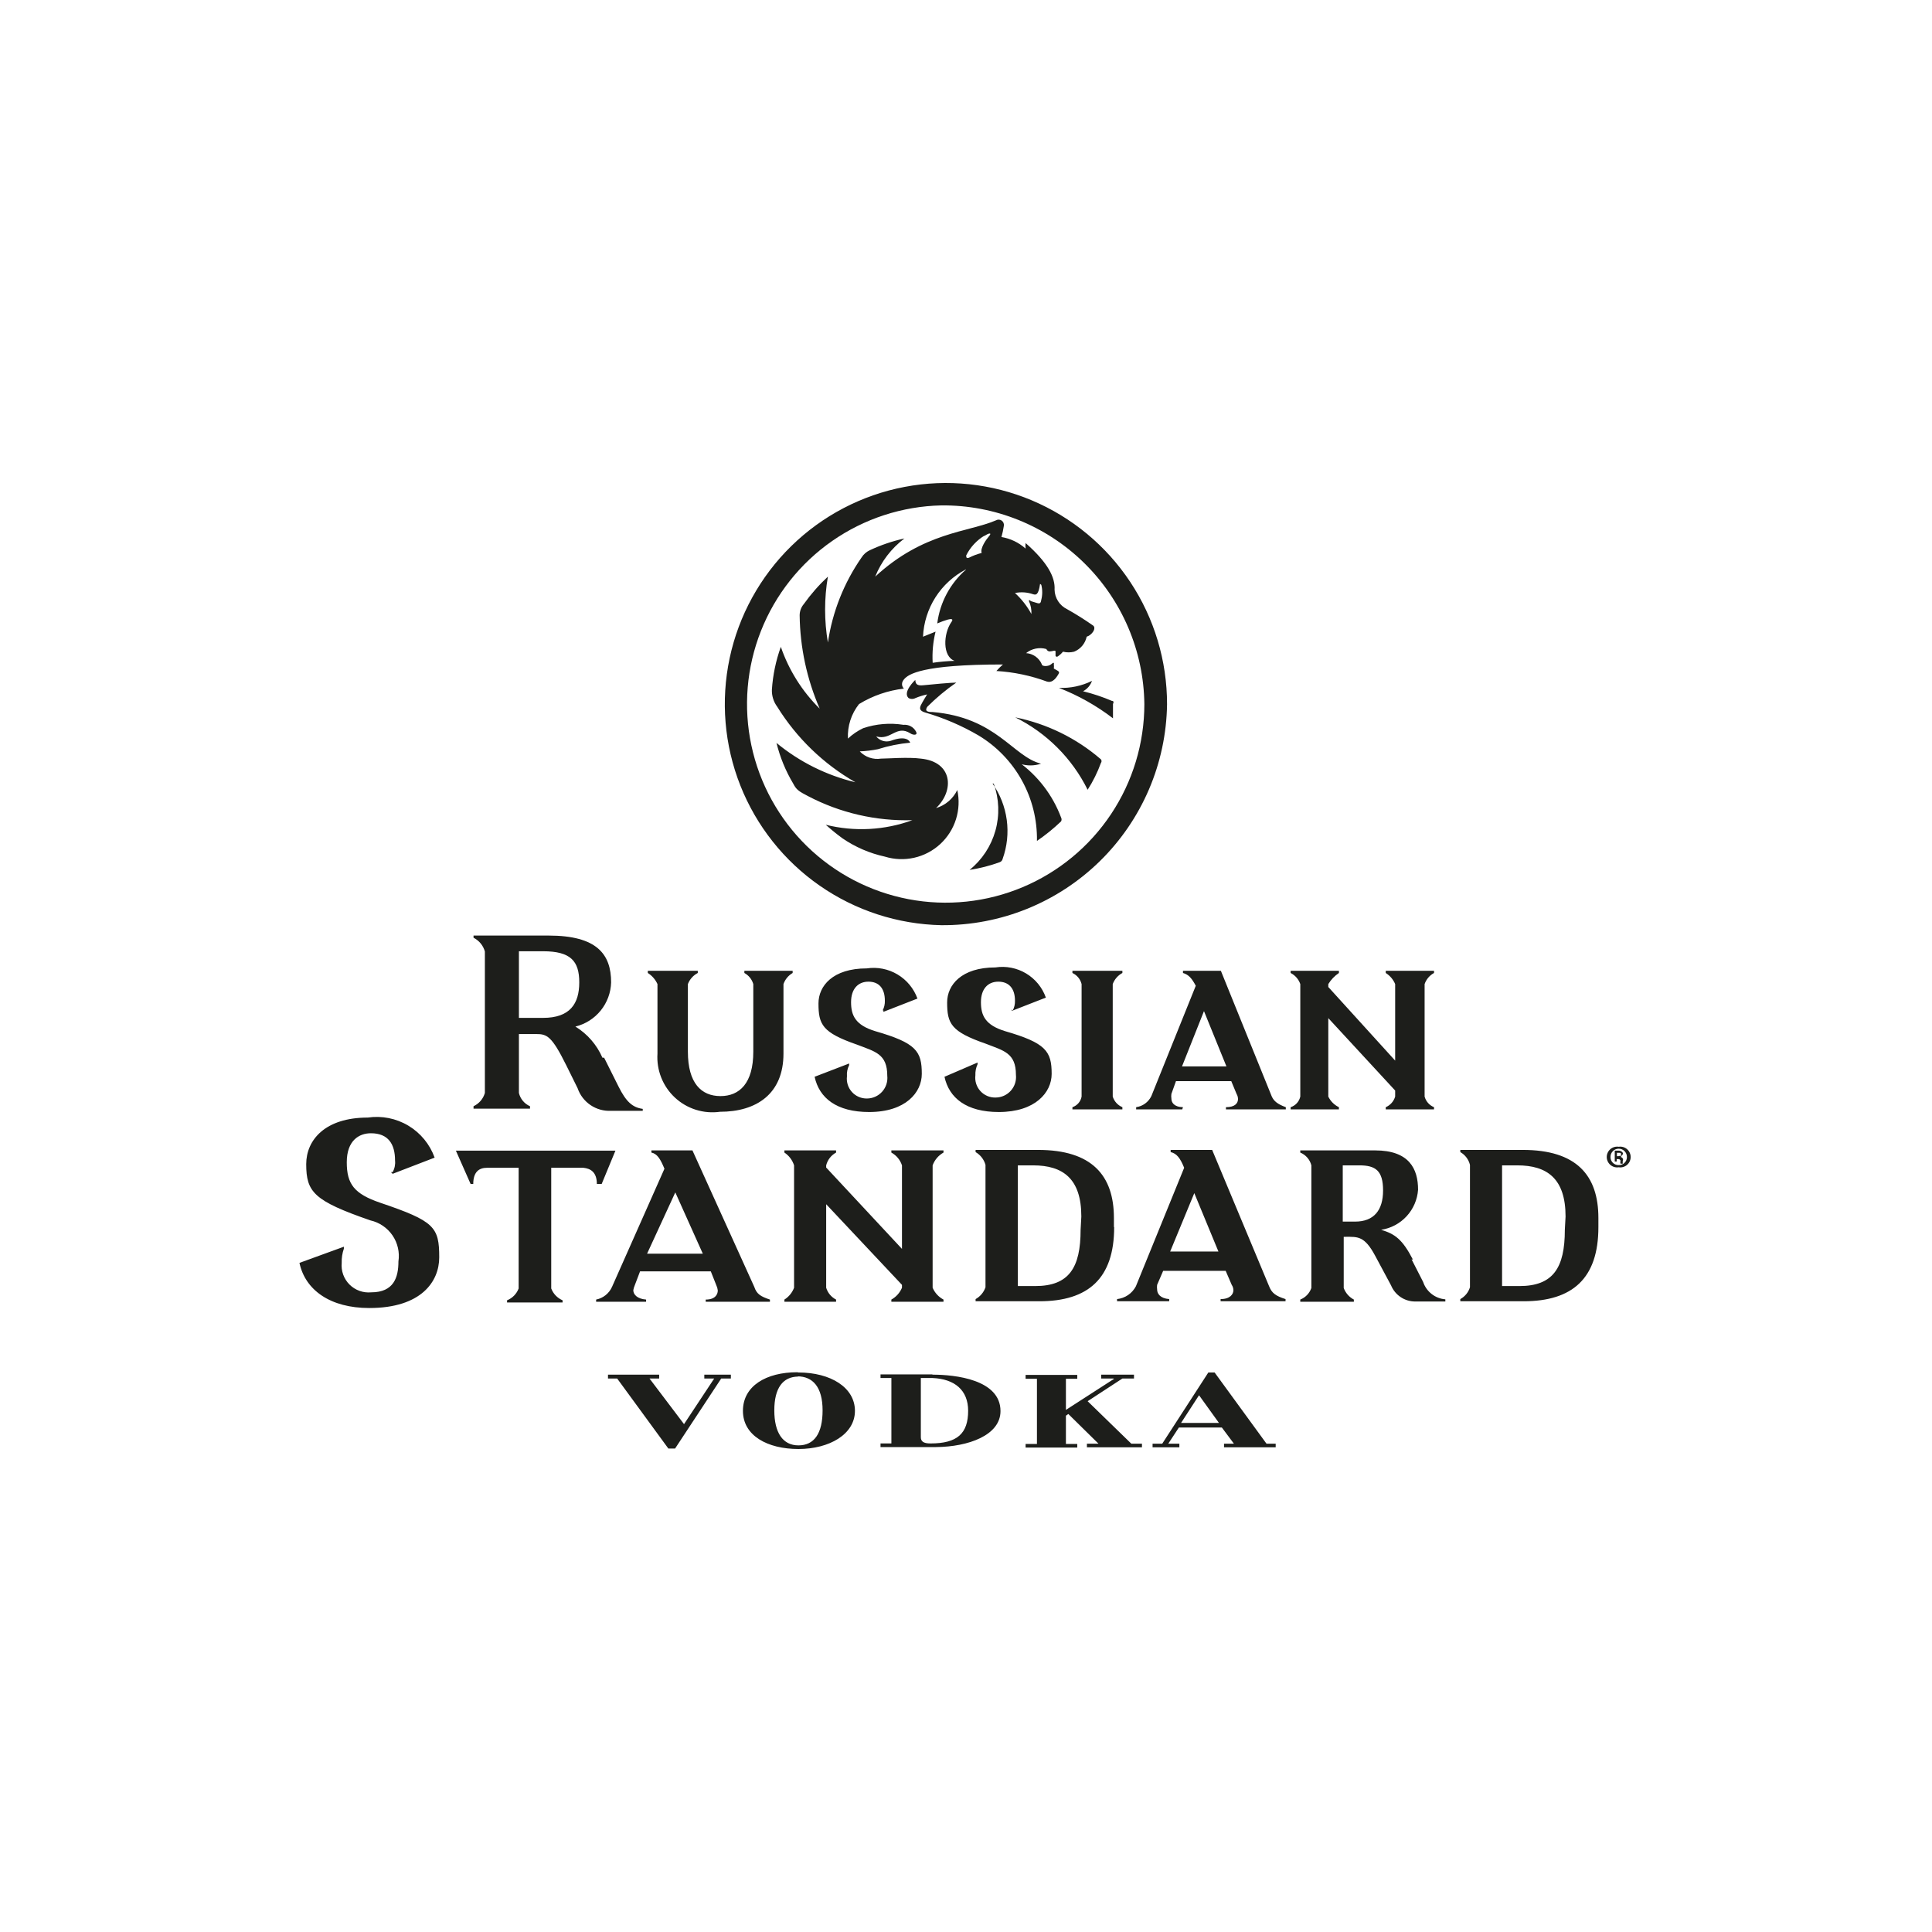 <?xml version="1.0" encoding="UTF-8"?> <svg xmlns="http://www.w3.org/2000/svg" width="1000" height="1000" viewBox="0 0 1000 1000" fill="none"><path d="M620.56 722.262L611.314 736.506H630.929L620.685 722.262H620.56ZM604.942 747.251H610.438V749.125H596.57V747.251H601.568L625.433 710.393H628.68L655.543 747.251H660.291V749.125H633.553V747.251H638.676L632.429 738.88H610.188L604.691 747.251H604.942ZM576.079 713.516H569.957V711.517H586.949V713.516H580.952L562.961 725.261L585.575 747.251H591.073V749.125H562.585V747.251H568.582L552.964 731.883L551.715 732.758V747.376H557.587V749.25H530.849V747.376H536.721V713.641H530.849V711.642H557.587V713.641H551.715V729.759L576.704 713.641L576.079 713.516ZM501.112 730.259C501.112 719.513 494.116 713.766 482.746 713.266H476.624V743.877C476.624 746.002 477.874 747.126 481.622 747.126C495.491 747.126 501.112 742.004 501.112 730.134V730.259ZM482.621 711.517C494.366 711.517 517.854 714.016 517.854 730.384C517.854 742.878 501.238 748.875 484.495 749H455.758V747.126H461.381V713.266H455.758V711.392H482.621V711.517ZM413.276 712.517C405.155 712.517 400.782 718.514 400.782 730.009C400.782 741.504 405.155 748.126 413.276 748.126C421.398 748.126 425.771 742.004 425.771 730.009C425.771 718.014 420.774 712.392 412.653 712.392L413.276 712.517ZM413.276 710.393C429.894 710.393 442.514 718.139 442.514 730.259C442.514 742.378 429.269 750 413.276 750C397.284 750 384.54 743.128 384.54 730.259C384.54 717.389 396.535 710.268 412.653 710.268L413.276 710.393ZM369.546 713.516H364.549V711.517H378.293V713.516H373.295L349.43 749.75H345.931L319.443 713.516H314.695V711.517H341.185V713.516H336.187L354.053 737.131L369.671 713.516H369.546Z" fill="#1D1E1B"></path><path d="M722.135 564.46L687.525 526.977V567.584C688.68 569.987 690.618 571.926 693.022 573.081V574.206H668.033V573.081C669.272 572.678 670.385 571.959 671.262 570.995C672.138 570.031 672.747 568.855 673.031 567.584V509.36C672.177 506.866 670.384 504.804 668.033 503.612V502.488H693.022V503.612C690.797 505.11 688.922 507.07 687.525 509.36V510.859L722.135 548.967V509.36C721.141 506.988 719.439 504.981 717.262 503.612V502.488H742.25V503.612C739.963 504.849 738.224 506.901 737.377 509.36V567.584C737.71 568.814 738.323 569.951 739.168 570.905C740.014 571.859 741.069 572.604 742.25 573.081V574.206H717.262V573.081C718.429 572.58 719.47 571.828 720.312 570.877C721.154 569.927 721.777 568.802 722.135 567.584V564.46ZM611.933 551.966H634.799L623.178 523.353L611.808 551.966H611.933ZM611.933 574.206H588.068V573.081C589.751 572.841 591.349 572.192 592.722 571.189C594.094 570.187 595.199 568.863 595.94 567.334L618.931 510.234C616.932 506.486 615.307 504.487 612.308 503.612V502.488H631.924L658.287 567.584C659.411 569.957 661.162 571.457 665.535 573.081V574.206H634.549V573.081C639.297 573.081 640.796 570.957 640.796 568.833C640.776 567.908 640.517 567.004 640.046 566.209L637.297 559.587H608.685L606.311 566.209C606.191 566.996 606.191 567.796 606.311 568.583C606.311 570.582 607.56 572.956 612.308 573.081L611.933 574.206ZM580.947 503.612C578.635 504.854 576.858 506.898 575.949 509.36V567.584C576.328 568.811 576.972 569.939 577.836 570.889C578.7 571.84 579.762 572.588 580.947 573.081V574.206H555.085V573.081C556.296 572.675 557.376 571.95 558.211 570.983C559.047 570.016 559.607 568.842 559.832 567.584V509.36C559.522 508.107 558.932 506.941 558.111 505.946C557.289 504.951 556.256 504.154 555.085 503.612V502.488H580.947V503.612ZM524.222 522.978C525.019 521.436 525.408 519.716 525.348 517.981C525.348 511.484 522.098 508.11 516.726 508.11C511.353 508.11 507.73 511.858 507.73 518.73C507.73 525.602 509.979 530.6 520.225 533.724C541.34 539.846 544.338 544.094 544.338 555.839C544.338 565.459 535.843 575.58 516.976 575.58C500.234 575.58 491.238 568.333 488.864 557.338L505.981 549.966V550.841C505.156 552.641 504.771 554.611 504.857 556.588C504.676 558.056 504.815 559.546 505.264 560.955C505.713 562.364 506.462 563.659 507.459 564.751C508.456 565.843 509.677 566.707 511.04 567.282C512.402 567.857 513.874 568.131 515.352 568.083C516.836 568.074 518.302 567.754 519.654 567.144C521.007 566.534 522.216 565.647 523.205 564.54C524.194 563.433 524.94 562.132 525.395 560.719C525.85 559.306 526.004 557.814 525.847 556.339C525.847 544.969 519.474 543.844 510.229 540.221C492.237 533.974 490.238 529.85 490.238 518.855C490.238 509.859 497.609 500.738 515.227 500.738C520.717 499.896 526.328 500.995 531.095 503.846C535.861 506.697 539.484 511.121 541.339 516.356L523.723 523.228V522.479L524.222 522.978ZM456.877 522.978C457.674 521.436 458.063 519.716 458.003 517.981C458.003 511.484 454.879 508.11 449.506 508.11C444.133 508.11 440.51 511.858 440.51 518.73C440.51 525.602 442.759 530.6 453.005 533.724C474.245 539.846 477.118 544.094 477.118 555.839C477.118 565.459 468.748 575.58 449.881 575.58C433.014 575.58 424.018 568.333 421.644 557.338L439.511 550.466V551.341C438.612 553.115 438.221 555.105 438.386 557.088C438.206 558.545 438.343 560.024 438.785 561.424C439.227 562.824 439.965 564.113 440.948 565.203C441.931 566.293 443.138 567.159 444.485 567.742C445.832 568.325 447.289 568.612 448.757 568.583C450.241 568.574 451.707 568.254 453.06 567.643C454.412 567.033 455.621 566.146 456.61 565.039C457.599 563.933 458.345 562.631 458.8 561.219C459.255 559.806 459.409 558.314 459.252 556.838C459.252 545.468 453.005 544.344 443.634 540.721C425.642 534.473 423.643 530.35 423.643 519.355C423.643 510.359 431.015 501.238 448.632 501.238C454.136 500.414 459.756 501.519 464.538 504.365C469.321 507.212 472.97 511.625 474.87 516.856L457.252 523.728V522.978H456.877ZM410.273 503.612C408.056 504.9 406.371 506.939 405.525 509.36V545.343C405.525 566.209 391.532 575.455 372.665 575.455C368.472 576.04 364.202 575.683 360.165 574.41C356.127 573.137 352.423 570.98 349.323 568.096C346.224 565.212 343.807 561.673 342.247 557.738C340.687 553.802 340.023 549.568 340.305 545.343V509.36C339.238 506.996 337.5 504.997 335.307 503.612V502.488H361.171V503.612C358.82 504.839 356.997 506.883 356.048 509.36V544.344C356.048 560.711 363.045 567.334 372.915 567.334C382.786 567.334 389.907 560.711 389.907 544.344V509.36C389.553 508.145 388.962 507.011 388.169 506.025C387.375 505.039 386.395 504.219 385.285 503.612V502.488H410.273V503.612ZM281.082 526.852C295.075 526.852 299.823 519.48 299.823 508.485C299.823 497.49 295.45 492.367 281.082 492.367H268.587V526.852H281.082ZM312.693 547.467L320.189 562.461C324.062 570.207 327.311 573.206 332.684 573.956V574.955H316.315C312.536 575.157 308.795 574.119 305.66 571.999C302.525 569.879 300.169 566.793 298.949 563.21L293.076 551.341C285.579 536.222 283.08 535.223 277.583 535.223H268.587V565.709C268.945 567.223 269.65 568.632 270.648 569.825C271.645 571.018 272.908 571.962 274.334 572.581V573.831H245.098V572.581C246.512 571.924 247.769 570.97 248.783 569.785C249.796 568.599 250.541 567.209 250.97 565.709V492.492C250.543 490.96 249.8 489.535 248.789 488.308C247.777 487.082 246.52 486.081 245.098 485.37V484.246H283.955C308.944 484.246 316.315 493.866 316.315 508.485C316.165 513.796 314.274 518.91 310.933 523.042C307.592 527.173 302.986 530.092 297.824 531.35C304.032 535.159 308.918 540.786 311.817 547.467H312.693Z" fill="#1D1E1B"></path><path d="M810.331 629.678C810.331 610.061 800.835 603.189 785.342 603.189H777.471V665.661H786.466C803.958 665.661 809.956 656.166 809.956 636.549L810.331 629.678ZM827.323 635.175C827.323 661.663 813.954 673.533 788.591 673.533H755.856V672.408C758.255 671.097 760.049 668.9 760.854 666.286V602.939C760.514 601.554 759.896 600.252 759.037 599.114C758.178 597.975 757.095 597.024 755.856 596.317V595.193H788.216C815.953 595.193 827.323 608.312 827.323 630.427V635.05V635.175ZM703.628 603.189H695.008V632.301H701.38C711.126 632.301 715.874 626.429 715.874 616.183C715.874 605.938 711.999 603.189 703.628 603.189ZM730.617 651.793L736.614 663.537C737.438 665.998 738.967 668.162 741.011 669.762C743.054 671.361 745.522 672.325 748.109 672.533V673.658H732.491C729.813 673.66 727.194 672.865 724.969 671.374C722.744 669.883 721.013 667.764 719.997 665.287L711.75 649.918C706.252 639.673 702.754 640.173 696.507 640.173H695.508V666.661C696.456 669.24 698.325 671.376 700.755 672.658V673.783H673.018V672.658C674.349 672.129 675.552 671.32 676.544 670.285C677.535 669.25 678.292 668.014 678.764 666.661V603.189C678.39 601.713 677.676 600.345 676.678 599.195C675.68 598.045 674.426 597.146 673.018 596.567V595.443H711.75C729.367 595.443 733.99 604.938 733.99 615.809C733.625 620.92 731.535 625.756 728.062 629.525C724.589 633.293 719.938 635.77 714.873 636.549C721.995 638.673 725.869 641.422 731.367 652.043L730.617 651.793ZM630.661 647.794L618.167 617.558L605.673 647.794H630.661ZM602.049 657.79L598.925 665.037C598.82 665.824 598.82 666.623 598.925 667.411C598.925 669.66 600.549 672.033 605.172 672.408V673.533H578.185V672.408C580.229 672.191 582.188 671.473 583.888 670.318C585.588 669.163 586.977 667.606 587.931 665.786L612.92 604.439C610.921 599.566 609.171 597.067 605.923 596.317V595.193H627.413L656.899 665.786C658.274 669.285 660.273 670.784 665.396 672.408V673.533H631.785V672.408C636.658 672.408 638.408 669.909 638.408 667.785C638.386 666.804 638.083 665.85 637.534 665.037L634.41 657.79H602.549H602.049ZM559.694 629.678C559.694 610.061 550.198 603.189 534.705 603.189H526.834V665.661H535.829C553.321 665.661 559.319 656.166 559.319 636.549L559.694 629.678ZM576.686 635.175C576.686 661.663 563.317 673.533 537.954 673.533H504.968V672.408C507.375 671.072 509.199 668.891 510.09 666.286V602.939C509.31 600.149 507.473 597.773 504.968 596.317V595.193H537.328C565.066 595.193 576.561 608.312 576.561 630.427V635.05L576.686 635.175ZM406.012 672.658C408.297 671.212 410.051 669.064 411.01 666.536V603.189C410.147 600.477 408.384 598.141 406.012 596.567V595.443H432.75V596.567C431.483 597.255 430.373 598.198 429.491 599.338C428.609 600.479 427.974 601.79 427.627 603.189V604.314L466.86 646.42V603.189C465.943 600.36 463.976 597.99 461.363 596.567V595.443H488.35V596.567C485.744 598.031 483.75 600.381 482.728 603.189V666.536C483.848 669.158 485.832 671.319 488.35 672.658V673.783H461.363V672.658C463.834 671.297 465.771 669.139 466.86 666.536V665.037L427.627 623.305V666.536C428.028 667.847 428.687 669.065 429.567 670.117C430.447 671.168 431.53 672.033 432.75 672.658V673.783H406.012V672.658ZM363.781 648.919L349.537 617.183L334.92 648.919H363.781ZM331.296 658.04L328.547 665.287C328.2 666.087 327.948 666.926 327.797 667.785C327.797 670.034 329.797 672.284 334.419 672.658V673.783H308.555V672.658C310.359 672.295 312.051 671.504 313.486 670.352C314.921 669.2 316.058 667.72 316.802 666.036L343.915 604.938C341.791 599.816 340.167 597.192 337.168 596.567V595.443H358.408L390.394 666.036C391.644 669.785 393.643 671.034 398.516 672.658V673.783H365.28V672.658C370.028 672.658 371.527 670.159 371.527 667.91C371.421 667.001 371.168 666.115 370.779 665.287L367.904 658.04H331.296ZM308.93 612.81C308.93 606.688 305.683 604.813 301.934 604.439H285.316V666.911C285.834 668.273 286.622 669.517 287.631 670.568C288.64 671.62 289.85 672.458 291.189 673.033V674.158H262.452V673.033C263.822 672.485 265.063 671.658 266.095 670.604C267.128 669.55 267.929 668.292 268.449 666.911V604.439H252.082C247.834 604.439 244.959 606.688 244.959 612.81H243.585L235.964 595.568H318.551L311.43 612.81H309.806H308.93ZM203.228 606.688C204.262 604.869 204.699 602.771 204.477 600.69C204.477 592.194 200.979 586.572 191.983 586.572C185.861 586.572 179.489 590.32 179.489 601.565C179.489 612.81 183.237 617.933 196.856 622.556C224.843 632.051 227.342 635.05 227.342 650.793C227.342 663.288 218.097 677.031 191.109 677.031C170.993 677.031 157.999 667.785 155 653.667L177.989 645.296V646.295C177.164 648.662 176.783 651.161 176.865 653.667C176.672 655.716 176.933 657.784 177.631 659.721C178.329 661.658 179.447 663.417 180.902 664.873C182.358 666.329 184.117 667.445 186.055 668.143C187.992 668.841 190.058 669.103 192.108 668.91C203.853 668.91 206.227 661.163 206.227 652.917C206.944 648.2 205.849 643.386 203.16 639.445C200.47 635.504 196.387 632.728 191.733 631.677C162.496 621.556 158.497 617.058 158.497 602.565C158.497 590.07 168.244 578.45 190.359 578.45C197.635 577.382 205.057 578.864 211.365 582.644C217.673 586.424 222.48 592.271 224.968 599.191L203.228 607.562L202.353 606.688H203.228Z" fill="#1D1E1B"></path><path d="M487.239 261.595C467.003 262.038 447.348 268.443 430.736 280.008C414.125 291.572 401.295 307.782 393.856 326.606C386.416 345.431 384.699 366.032 388.917 385.828C393.135 405.625 403.101 423.736 417.568 437.893C432.034 452.049 450.356 461.622 470.239 465.411C490.122 469.2 510.681 467.036 529.34 459.192C547.999 451.347 563.929 438.17 575.131 421.312C586.334 404.454 592.312 384.665 592.317 364.424C591.988 336.864 580.739 310.56 561.04 291.283C541.341 272.005 514.8 261.329 487.239 261.595ZM487.239 478.873C464.705 478.405 442.81 471.295 424.302 458.433C405.793 445.57 391.493 427.53 383.198 406.573C374.902 385.616 372.98 362.676 377.67 340.631C382.361 318.585 393.456 298.415 409.565 282.651C425.674 266.887 446.079 256.23 468.221 252.017C490.363 247.804 513.255 250.223 534.027 258.97C554.8 267.717 572.528 282.402 584.987 301.184C597.446 319.967 604.081 342.01 604.061 364.549C603.633 395.17 591.108 424.378 569.221 445.797C547.334 467.217 517.862 479.107 487.239 478.873Z" fill="#1D1E1B"></path><g style="mix-blend-mode:multiply"><path d="M538.346 302.199C537.471 308.322 536.098 307.947 534.724 307.572C531.714 306.519 528.476 306.303 525.353 306.947C528.772 310.071 531.643 313.745 533.848 317.817C533.967 315.542 533.539 313.271 532.599 311.195C532.599 310.321 532.599 310.446 533.723 311.195L536.597 312.07C538.346 312.694 538.722 312.069 538.971 310.445C539.617 307.903 539.617 305.241 538.971 302.699L538.346 302.199ZM509.61 277.21C505.535 279.653 502.241 283.207 500.114 287.456C500.114 288.33 500.114 289.33 501.738 288.58C503.768 287.555 505.905 286.759 508.111 286.206C507.236 283.708 510.484 279.209 511.983 277.46C513.482 275.711 511.984 275.711 509.485 277.46L509.61 277.21ZM499.989 294.703C493.549 298.05 488.102 303.034 484.199 309.153C480.295 315.272 478.071 322.311 477.749 329.562L484.246 326.938C482.942 332.205 482.437 337.638 482.747 343.056C486.514 342.504 490.311 342.17 494.117 342.056C487.745 339.807 488.244 328.063 492.368 322.065C493.742 320.316 492.367 320.191 490.618 320.691C488.869 321.19 487.119 321.815 485.12 322.69C486.49 311.893 491.782 301.976 499.989 294.827V294.703ZM562.461 329.562C562.097 331.287 561.314 332.896 560.181 334.247C559.048 335.598 557.599 336.649 555.964 337.308C554.077 337.784 552.103 337.784 550.217 337.308C549.558 338.107 548.802 338.82 547.967 339.432C546.718 340.557 546.343 339.432 546.343 339.432C546.343 339.432 546.343 338.058 546.343 337.183C546.343 336.309 544.594 337.183 543.344 337.183C542.095 337.183 541.595 335.934 541.595 335.934C539.803 335.42 537.915 335.345 536.089 335.715C534.262 336.085 532.551 336.888 531.1 338.058C532.853 338.171 534.539 338.768 535.973 339.783C537.407 340.798 538.532 342.19 539.222 343.805C539.222 345.055 542.72 345.055 544.095 343.805C545.469 342.556 545.594 343.056 545.469 343.805C545.547 344.553 545.547 345.307 545.469 346.054C547.843 347.429 548.717 347.554 547.842 348.928C545.093 353.801 542.72 352.926 541.97 352.801C533.54 349.694 524.7 347.841 515.732 347.304C516.79 346.115 517.916 344.988 519.106 343.931C477.249 343.931 470.126 348.928 467.877 351.677C465.628 354.426 467.877 356.425 467.877 356.425C459.64 357.36 451.707 360.089 444.638 364.421C440.616 369.481 438.574 375.832 438.891 382.288C441.227 380.108 443.881 378.297 446.763 376.916C453.474 374.651 460.635 374.051 467.629 375.167C468.937 375.039 470.253 375.304 471.41 375.927C472.567 376.55 473.511 377.503 474.125 378.665C475.249 380.789 472.5 380.539 471.126 379.539C463.879 375.041 461.257 383.413 453.51 381.164C454.402 382.267 455.61 383.073 456.971 383.475C458.332 383.877 459.783 383.855 461.132 383.413C468.878 380.539 470.751 383.413 471.126 384.412C465.44 384.931 459.827 386.062 454.384 387.786C451.295 388.408 448.162 388.784 445.013 388.91C446.405 390.378 448.134 391.487 450.049 392.14C451.965 392.793 454.009 392.971 456.008 392.659C459.382 392.659 470.127 391.784 476.624 392.659C493.117 394.283 494.117 409.151 484.496 418.272C486.88 417.562 489.089 416.361 490.983 414.748C492.876 413.134 494.412 411.143 495.491 408.901C496.593 413.935 496.356 419.169 494.805 424.082C493.254 428.996 490.441 433.417 486.65 436.905C482.858 440.394 478.218 442.828 473.193 443.965C468.167 445.102 462.932 444.902 458.008 443.386C450.134 441.669 442.667 438.444 436.018 433.89C431.894 430.891 428.52 427.893 427.396 426.893C442.249 430.595 457.872 429.768 472.252 424.519C453.443 425.08 434.808 420.776 418.15 412.025C413.277 409.526 412.153 408.651 410.529 405.528C406.632 398.996 403.727 391.922 401.908 384.537C413.801 394.345 427.773 401.311 442.764 404.903C426.231 395.432 412.318 381.992 402.282 365.796C400.382 363.238 399.413 360.108 399.533 356.924C400.036 349.373 401.592 341.93 404.156 334.809C408.308 346.879 415.192 357.825 424.272 366.795C417.645 351.568 414.12 335.172 413.902 318.567C413.886 316.419 414.64 314.336 416.027 312.694C419.703 307.539 423.889 302.767 428.521 298.451C426.587 309.738 426.587 321.273 428.521 332.561C430.856 316.702 436.843 301.603 446.012 288.455C447.016 286.882 448.447 285.626 450.136 284.832C455.887 282.127 461.921 280.073 468.128 278.71C461.384 283.79 456.157 290.616 453.01 298.451C477.999 275.336 501.363 275.461 515.482 269.339C515.927 269.075 516.439 268.942 516.957 268.956C517.474 268.969 517.976 269.129 518.407 269.416C518.838 269.704 519.179 270.107 519.391 270.579C519.603 271.052 519.677 271.575 519.604 272.088C519.306 274.068 518.889 276.029 518.355 277.96C523.002 278.741 527.334 280.82 530.85 283.957C530.713 283.004 530.713 282.037 530.85 281.084C542.345 291.204 546.217 298.826 545.842 305.198C545.885 307.32 546.515 309.389 547.662 311.175C548.809 312.962 550.428 314.396 552.34 315.318C556.98 317.918 561.485 320.754 565.835 323.814C567.334 325.064 565.834 327.688 563.585 329.062L562.461 329.562ZM527.851 395.282C531.419 396.473 535.278 396.473 538.846 395.282C524.228 391.659 515.982 371.418 482.747 368.545C481.122 368.545 478.124 368.544 479.998 365.796C484.61 361.189 489.628 357.007 494.991 353.301C492.492 353.301 481.372 354.301 477.999 354.676C474.625 355.05 473.876 354.051 473.751 351.927C473.751 351.927 467.004 358.174 470.252 361.298C470.807 361.604 471.43 361.765 472.064 361.765C472.698 361.765 473.321 361.604 473.876 361.298C475.819 360.506 477.825 359.879 479.873 359.423C479.873 359.423 477.249 363.672 476.624 365.046C476 366.42 475.749 367.92 478.873 368.794C488.525 371.613 497.799 375.599 506.486 380.664C515.871 386.315 523.604 394.334 528.911 403.918C534.218 413.501 536.911 424.312 536.722 435.265C541.157 432.24 545.336 428.855 549.216 425.144C549.38 424.837 549.466 424.493 549.466 424.144C549.466 423.796 549.38 423.453 549.216 423.145C544.869 411.544 537.171 401.498 527.101 394.283L527.851 395.282ZM576.33 364.046C576.33 363.047 576.329 362.797 575.579 362.797C570.726 360.726 565.712 359.055 560.586 357.799C562.747 356.652 564.397 354.734 565.209 352.427C559.894 355.039 554.01 356.285 548.092 356.05C558.118 359.95 567.54 365.25 576.079 371.793C576.079 368.794 576.079 365.921 576.079 364.171L576.33 364.046ZM569.832 393.033C557.169 382.084 541.89 374.594 525.478 371.293C541.735 379.352 554.902 392.519 562.961 408.777C565.755 404.42 568.059 399.769 569.832 394.908C570.045 394.642 570.162 394.311 570.162 393.971C570.162 393.63 570.045 393.299 569.832 393.033ZM513.732 405.528C517.656 411.135 520.18 417.599 521.093 424.382C522.006 431.164 521.282 438.066 518.981 444.51C518.9 444.905 518.72 445.273 518.458 445.579C518.195 445.885 517.859 446.119 517.481 446.26C512.42 448.103 507.188 449.442 501.863 450.258C508.318 445.039 512.988 437.942 515.227 429.949C517.466 421.956 517.163 413.465 514.358 405.653L513.732 405.528Z" fill="#1D1E1B"></path></g><path d="M837.839 603.057C837.277 603.074 836.715 602.976 836.192 602.769C835.669 602.562 835.194 602.249 834.796 601.851C834.398 601.453 834.086 600.978 833.878 600.455C833.671 599.932 833.573 599.371 833.59 598.809C833.59 597.682 834.038 596.602 834.835 595.805C835.631 595.008 836.713 594.561 837.839 594.561C838.966 594.561 840.046 595.008 840.842 595.805C841.639 596.602 842.087 597.682 842.087 598.809C842.104 599.371 842.006 599.932 841.799 600.455C841.591 600.978 841.278 601.453 840.88 601.851C840.482 602.249 840.008 602.562 839.485 602.769C838.962 602.976 838.402 603.074 837.839 603.057ZM837.839 593.561C837.074 593.443 836.29 593.492 835.545 593.705C834.8 593.918 834.111 594.289 833.523 594.794C832.935 595.298 832.463 595.924 832.14 596.627C831.816 597.331 831.648 598.097 831.648 598.871C831.648 599.646 831.816 600.411 832.14 601.115C832.463 601.819 832.935 602.445 833.523 602.949C834.111 603.453 834.8 603.824 835.545 604.037C836.29 604.25 837.074 604.299 837.839 604.181C838.605 604.299 839.387 604.25 840.132 604.037C840.876 603.824 841.566 603.453 842.154 602.949C842.742 602.445 843.214 601.819 843.537 601.115C843.861 600.411 844.028 599.646 844.028 598.871C844.028 598.097 843.861 597.331 843.537 596.627C843.214 595.924 842.742 595.298 842.154 594.794C841.566 594.289 840.876 593.918 840.132 593.705C839.387 593.492 838.605 593.443 837.839 593.561Z" fill="#1D1E1B"></path><path d="M837.796 598.447H836.921V596.697H837.796C838.796 596.697 839.046 596.697 839.046 597.572C839.046 598.447 839.046 598.322 837.796 598.322V598.447ZM839.046 598.447C839.046 598.447 840.045 597.697 840.045 597.072C840.045 596.447 839.046 595.573 837.796 595.573H835.797V601.195H836.796V599.946H837.546C837.826 599.908 838.109 599.977 838.341 600.139C838.572 600.301 838.735 600.544 838.795 600.821C838.624 601.306 838.624 601.835 838.795 602.32H839.919C839.897 601.862 839.897 601.403 839.919 600.945C840.021 600.761 840.081 600.555 840.09 600.344C840.1 600.134 840.06 599.923 839.976 599.73C839.891 599.537 839.764 599.365 839.602 599.229C839.441 599.094 839.25 598.997 839.046 598.946V598.447Z" fill="#1D1E1B"></path></svg> 